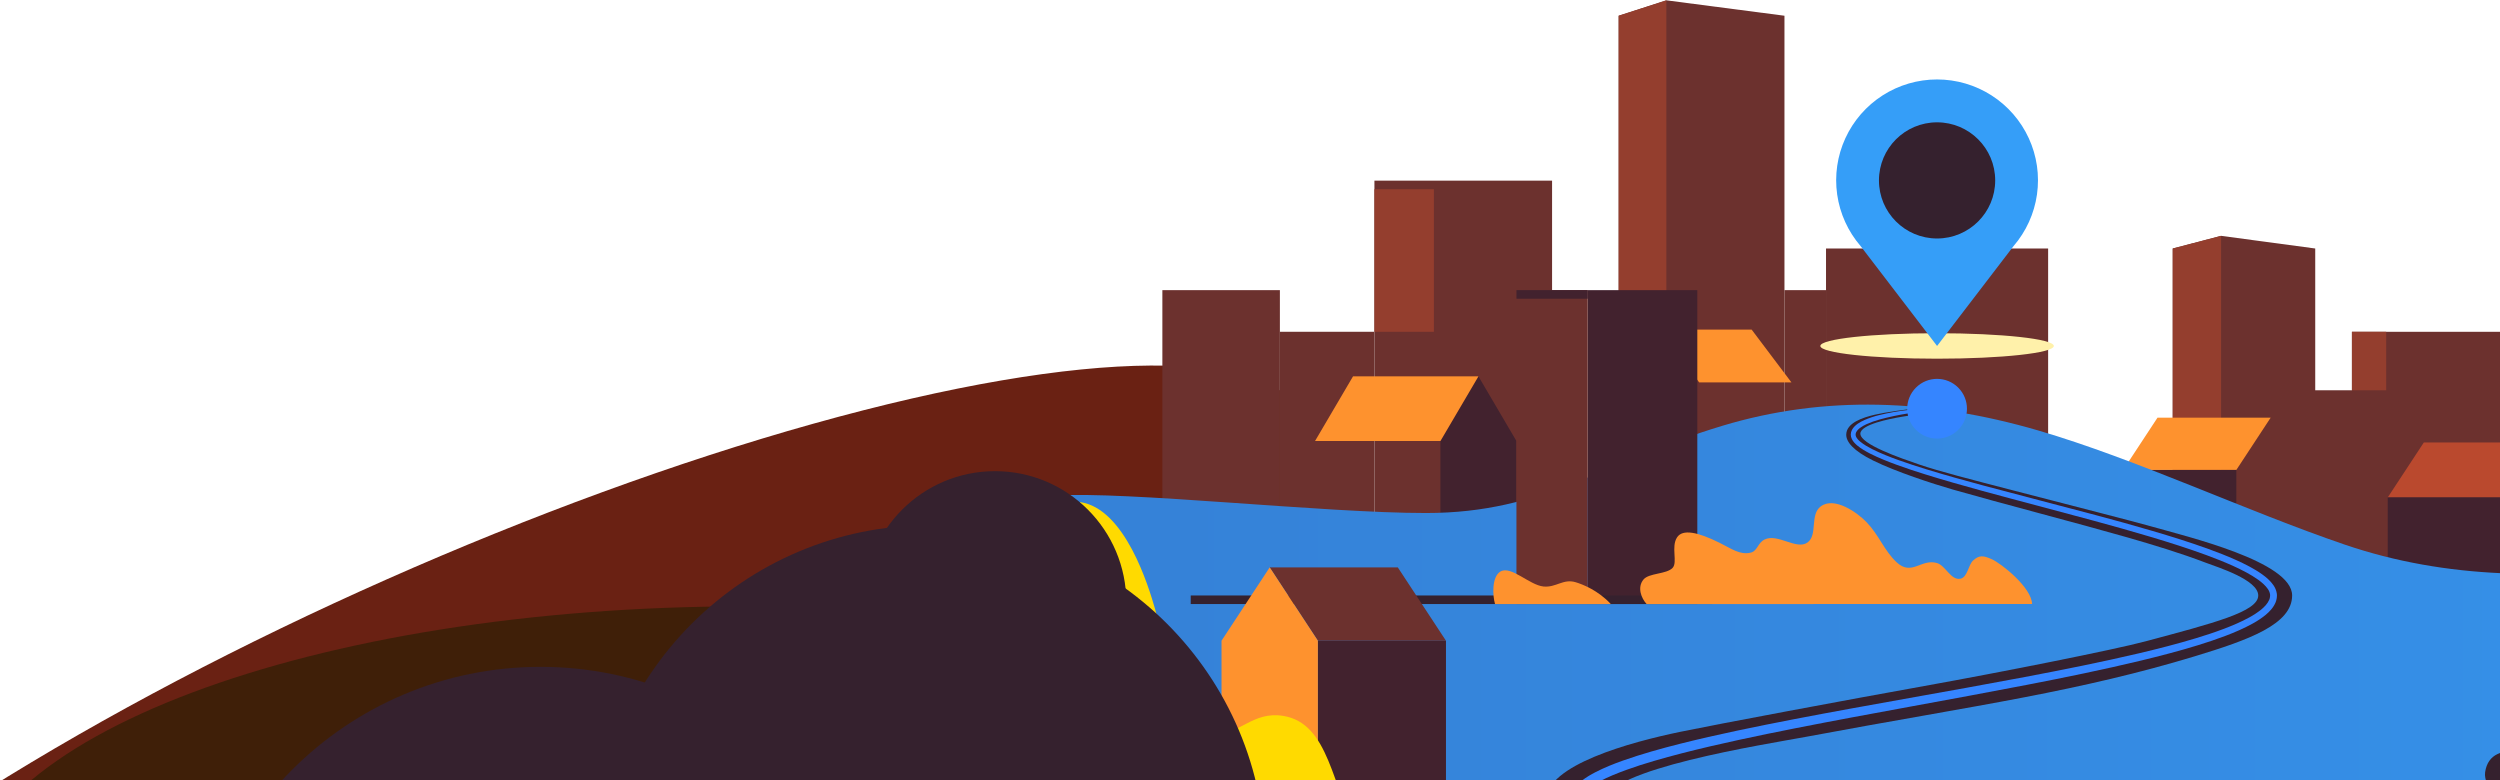 <svg width="971" height="303" viewBox="0 0 971 303" fill="none" xmlns="http://www.w3.org/2000/svg">
<g clip-path="url(#clip0)">
<ellipse rx="352.052" ry="88.541" transform="matrix(-0.914 0.405 0.405 0.914 186.131 305.922)" fill="#6A2113"/>
<path d="M-14.537 350C-14.537 413.237 114.568 387 282.463 387C450.357 387 586.463 335.737 586.463 272.5C586.463 209.263 457.357 235.5 289.463 235.5C121.568 235.5 -14.537 286.763 -14.537 350Z" fill="#3F1F08"/>
<path d="M899.237 96.519V151.582H913.487V128.862H973.659V246.079H843.89V96.519L862.671 91.602L899.237 96.519Z" fill="#6C312E"/>
<path d="M843.891 246.079H862.672V91.602L843.891 96.519V246.079Z" fill="#943E2E"/>
<path d="M913.487 128.862H926.792V151.582H913.487V128.862Z" fill="#943E2E"/>
<path d="M824.642 182.522H868.595L881.921 162.232H837.97L824.642 182.522Z" fill="#FE922E"/>
<path d="M927.396 193.201H973.659L987.688 171.842H941.424L927.396 193.201Z" fill="#BA492E"/>
<path d="M927.393 193.201H973.659V233.027H927.393V193.201Z" fill="#42222E"/>
<path d="M824.645 182.522H868.596V233.027H824.645V182.522Z" fill="#42222E"/>
<path d="M451.465 112.692H497.108V246.079H451.465V112.692Z" fill="#6C312E"/>
<path d="M497.108 128.862H533.827V246.079H497.108V128.862Z" fill="#6C312E"/>
<path d="M533.827 70.163H602.825V246.079H533.827V70.163Z" fill="#6C312E"/>
<path d="M709.229 246.076H693.084V112.689H709.229V246.076Z" fill="#6C312E"/>
<path d="M574.223 146.163L588.988 171.297V234.612H559.454V171.297L574.223 146.163Z" fill="#42222E"/>
<path d="M709.226 96.519H795.494V246.076H709.226V96.519Z" fill="#6C312E"/>
<path d="M693.084 6.109L647.212 0.126L628.69 6.109V246.079H693.084V6.109Z" fill="#6C312E"/>
<path d="M628.69 246.079H647.213V0.126L628.69 6.109V246.079Z" fill="#943E2E"/>
<path d="M695.783 148.516H659.961L644.514 128.006H680.333L695.783 148.516Z" fill="#FE922E"/>
<path d="M510.754 171.297H559.454L574.223 146.163H525.522L510.754 171.297Z" fill="#FE922E"/>
<path d="M451.463 355.685L409.463 192.5C437.259 190.639 513.852 199.259 553.819 199.259C600.333 199.259 622.498 179.384 668.945 165.383C708.628 153.417 749.612 154.935 791.554 167.168C829.704 178.296 872.37 198.45 910.717 211.539C950.485 225.101 992.211 225.101 1032.94 218.913C1073.73 212.717 1103.15 202.958 1145.52 202.958C1176.17 202.958 1200.18 207.372 1220.05 213.581C1239.69 219.721 1258.56 228.869 1278.35 234.418C1318.64 245.72 1355.19 241.946 1395.86 235.676C1437.43 229.267 1475.07 215.363 1525.33 215.833C1550.53 216.07 1574.38 221.239 1582.89 223.981V355.687L451.463 355.685Z" fill="url(#paint0_linear)"/>
<path d="M752.36 139.318C727.317 139.318 707.015 137.104 707.015 134.372C707.015 131.64 727.317 129.426 752.36 129.426C777.404 129.426 797.706 131.64 797.706 134.372C797.706 137.104 777.404 139.318 752.36 139.318Z" fill="#FFF1AA"/>
<path d="M782.04 95.606C786.942 89.926 790.109 82.959 791.164 75.533C792.219 68.107 791.118 60.534 787.992 53.715C784.866 46.895 779.847 41.117 773.53 37.065C767.214 33.014 759.866 30.86 752.36 30.86C744.854 30.86 737.507 33.014 731.19 37.065C724.874 41.117 719.854 46.895 716.728 53.715C713.602 60.534 712.501 68.107 713.556 75.533C714.611 82.959 717.778 89.926 722.68 95.606L752.36 134.372L782.04 95.606Z" fill="url(#paint1_linear)"/>
<path d="M752.36 92.631C739.892 92.631 729.785 82.53 729.785 70.07C729.785 57.611 739.892 47.51 752.36 47.51C764.828 47.51 774.936 57.611 774.936 70.07C774.936 82.53 764.828 92.631 752.36 92.631Z" fill="#35212E"/>
<path d="M616.662 112.692H659.237V234.612H616.662V112.692Z" fill="#42222E"/>
<path d="M588.988 112.692H616.662V234.612H588.988V112.692Z" fill="#6C312E"/>
<path d="M462.474 231.28H665.076V234.612H462.474V231.28Z" fill="#35212E"/>
<path d="M561.612 248.857H511.863L493.149 220.367H542.901L561.612 248.857Z" fill="#6C312E"/>
<path d="M561.615 308.16H511.863V248.858H561.615V308.16Z" fill="#42222E"/>
<path d="M493.149 220.367L474.437 248.857V308.16H511.863V248.857L493.149 220.367Z" fill="#FE922E"/>
<path d="M419.465 195C436.996 197.504 446.105 227.748 448.641 236.595C451.748 247.418 458.037 283.656 472.16 284.83C481.291 285.59 486.496 276.096 498.431 278.057C516.322 280.987 517.222 305.227 528.248 326.71C533.115 336.199 544.153 349.352 553.346 347.754C563.355 346.017 561.465 334.316 577.532 336.034C610.411 339.548 650.799 384.933 664.465 400.5L419.8 367C419.686 366.867 419.575 366.734 419.465 366.595V195Z" fill="#FFDA00"/>
<path d="M639.541 234.612C637.468 232.339 635.816 228.134 638.322 225.092C640.451 222.5 647.25 223.082 649.631 220.572C651.693 218.402 648.945 212.373 651.38 208.696C653.508 205.47 659.232 206.523 667.936 210.847C672.526 213.129 675.738 215.578 679.876 214.668C682.659 214.057 682.592 210.9 685.386 209.536C690.442 207.076 697.794 213.724 702.001 210.725C706.152 207.765 702.784 199.87 707.254 196.631C712.515 192.829 721.323 198.982 725.048 202.896C729.859 207.949 731.815 213.815 736.575 218.319C742.504 223.936 746.171 216.859 752.331 218.686C755.689 219.681 757.727 225.539 761.452 224.765C764.191 224.196 764.497 219.431 766.306 217.745C768.759 215.458 770.438 215.801 773.552 217.171C777.333 218.838 789.07 228.182 789.27 234.599L639.541 234.612Z" fill="#FE922E"/>
<path d="M580.673 234.612C579.712 231.421 579.342 224.029 582.759 221.992C586.844 219.551 594.018 227.244 599.481 227.797C604.353 228.291 607.123 224.699 611.939 226.124C614.635 226.922 620.72 229.294 625.643 234.612H580.673Z" fill="#FE922E"/>
<path d="M616.665 116.021H588.991V112.689H616.665V116.021Z" fill="#42222E"/>
<path d="M533.827 73.496H556.921V128.865H533.827V73.496Z" fill="#943E2E"/>
<path d="M844.411 355.685C845.813 347.638 850.694 335.494 867.827 334.651C882.644 333.925 908.54 343.958 918.386 340.634C928.479 337.227 925.969 326.008 935.682 319.493C944.072 313.866 967.791 322.107 970.54 317.677C972.935 313.803 964.396 305.679 965.218 299.948C967.302 285.432 989.079 293.479 999.1 298.709C1005.65 302.126 1012.94 306.953 1020.65 307.572C1028.77 308.232 1035.91 303.554 1040.19 301.876C1057.11 295.252 1073.39 304.602 1086.16 311.915C1102.86 321.488 1121.12 328.316 1141.37 326.484C1151.91 325.532 1172.68 322.48 1185.42 324.046C1210.03 327.072 1231.93 345.777 1239.03 355.69L844.411 355.685Z" fill="#35212E"/>
<path d="M879.191 231.75C879.189 231.727 879.189 231.703 879.191 231.679V231.679C879.194 231.711 879.191 231.729 879.191 231.75Z" fill="#35212E"/>
<path d="M652.589 284.248C667.128 281.236 717.843 271.75 747.452 266.432C777.363 261.058 821.048 252.384 833.416 249.07C859.776 242.007 877.099 237.591 877.099 231.296C877.099 225.159 861.237 220.282 856.788 218.585C846.753 214.761 836.487 211.672 826.213 208.712C807.752 203.415 776.887 195.416 758.428 190.124C750.6 187.875 736.302 183.197 727.561 178.889C719.783 175.052 717.077 171.608 717.077 168.853C717.077 164.197 723.642 162.123 728.253 161.051C731.912 160.2 740.493 158.9 747.571 158.259C750.597 158.584 753.16 158.855 756.204 159.323C750.153 159.937 742.659 161.184 738.375 161.926C734.136 162.655 722.564 164.851 722.564 168.441C722.564 172.563 738.024 177.884 745.533 180.453C753.117 183.045 765.474 186.213 782.542 190.637C803.851 196.161 828.768 202.535 835.229 204.372C849.709 208.496 890.265 218.112 890.265 231.283C890.265 242.51 873.312 248.568 852.546 254.875C830.841 261.465 809.375 266.371 786.357 270.809C761.72 275.556 733.87 280.116 701.604 286.155C685.566 289.149 623.105 298.741 622.853 311.622C622.624 323.7 682.543 335.799 710.132 341.354C741.481 347.665 791.746 355.682 858.879 355.682C1024.7 355.682 1638.43 355.653 1771.44 355.666V367.135H813.84C765.176 367.135 713.392 360.511 687.647 355.682C684.677 355.124 682.059 354.592 679.824 354.086C652.379 347.984 600.501 330.952 600.501 310.79C600.501 297.145 633.339 288.237 652.589 284.248ZM614.202 311.26C614.204 311.219 614.198 311.178 614.186 311.138C614.189 311.181 614.197 311.221 614.202 311.26Z" fill="#35212E"/>
<path d="M744.156 166.949C739.624 162.42 739.624 155.077 744.156 150.549C748.688 146.02 756.035 146.02 760.567 150.549C765.099 155.077 765.099 162.42 760.567 166.949C756.035 171.478 748.688 171.478 744.156 166.949Z" fill="#3585FF"/>
<path d="M1544.15 427.674L1362.17 427.977L1271.18 428.129H1268.34L1265.5 428.108L1259.83 428.06L1248.5 427.969C1244.72 427.879 1240.95 427.756 1237.17 427.65L1231.51 427.488C1230.56 427.456 1229.62 427.443 1228.68 427.395L1225.85 427.249L1214.54 426.669L1211.71 426.523L1208.89 426.313L1203.25 425.887L1197.6 425.462C1196.66 425.385 1195.72 425.331 1194.78 425.236L1191.97 424.951L1180.72 423.816C1165.74 422.069 1150.84 419.787 1136.1 416.708L1130.58 415.53L1129.19 415.237L1128.5 415.088L1127.82 414.921L1125.07 414.258L1119.59 412.929L1118.21 412.597C1117.75 412.49 1117.3 412.374 1116.84 412.248L1114.12 411.514C1110.49 410.53 1106.84 409.592 1103.23 408.493L1097.81 406.898C1096.9 406.632 1096.01 406.347 1095.11 406.066L1092.41 405.215C1078.01 400.694 1063.78 395.57 1049.42 390.589C1042.24 388.121 1035.03 385.672 1027.76 383.409L1022.3 381.71C1021.85 381.569 1021.39 381.423 1020.94 381.287L1019.56 380.891L1016.81 380.093L1011.32 378.498C1009.48 377.985 1007.64 377.514 1005.79 377.019C991.046 373.1 976.089 369.967 961.035 367.531L949.729 365.816L938.388 364.402L935.552 364.048C934.604 363.944 933.657 363.859 932.71 363.763L927.026 363.202C923.237 362.838 919.45 362.42 915.65 362.184L904.264 361.349L902.84 361.245L901.417 361.171L898.567 361.03L892.867 360.745L887.17 360.461C886.22 360.418 885.27 360.36 884.32 360.328L881.47 360.248L870.068 359.929L867.218 359.849C866.268 359.825 865.318 359.785 864.368 359.788L858.666 359.745L847.266 359.658L844.417 359.636H841.588C839.701 359.636 837.815 359.61 835.925 359.583C832.152 359.53 828.377 359.441 824.6 359.317C809.5 358.823 794.401 357.844 779.332 356.522C764.263 355.201 749.226 353.51 734.24 351.47C719.253 349.43 704.32 346.989 689.507 344.024C682.101 342.538 674.728 340.905 667.421 339.076C660.114 337.246 652.849 335.204 645.731 332.813C642.176 331.617 638.656 330.327 635.207 328.899C631.77 327.499 628.421 325.893 625.178 324.088C623.589 323.2 622.05 322.223 620.569 321.163C619.125 320.142 617.782 318.984 616.559 317.706C615.391 316.454 614.431 315.079 613.88 313.646C613.611 312.951 613.451 312.219 613.406 311.476C613.393 311.309 613.393 311.141 613.406 310.973C613.406 310.83 613.423 310.687 613.457 310.548C613.48 310.399 613.518 310.253 613.571 310.112C613.617 309.958 613.677 309.808 613.749 309.665C614.07 309.001 614.497 308.394 615.013 307.867C615.59 307.262 616.218 306.707 616.889 306.208C618.323 305.145 619.845 304.203 621.437 303.395C624.673 301.703 628.142 300.318 631.65 299.036C635.157 297.755 638.746 296.627 642.355 295.563C645.963 294.5 649.603 293.511 653.264 292.569C660.574 290.684 667.945 288.99 675.35 287.381C682.756 285.772 690.164 284.262 697.593 282.797C712.457 279.872 727.367 277.13 742.281 274.391C757.196 271.652 772.118 268.926 787.02 266.039C801.921 263.151 816.801 260.122 831.583 256.567C838.972 254.777 846.338 252.865 853.629 250.621C857.274 249.501 860.899 248.289 864.48 246.927C866.274 246.25 868.048 245.519 869.802 244.736C871.561 243.938 873.304 243.106 875.007 242.154C876.742 241.203 878.391 240.102 879.932 238.862C880.731 238.212 881.469 237.49 882.136 236.705C882.849 235.877 883.428 234.942 883.852 233.934L884.118 233.118C884.187 232.836 884.24 232.546 884.296 232.262C884.352 231.977 884.344 231.674 884.365 231.381C884.37 231.23 884.366 231.078 884.352 230.927C884.345 230.779 884.329 230.631 884.302 230.485C884.123 229.344 883.684 228.26 883.019 227.316C882.42 226.452 881.725 225.66 880.946 224.954C880.209 224.275 879.429 223.644 878.61 223.066C877.812 222.492 876.984 221.949 876.146 221.449C875.308 220.95 874.467 220.466 873.613 220.011C871.907 219.101 870.172 218.266 868.421 217.482C864.919 215.916 861.359 214.528 857.777 213.227C850.606 210.635 843.344 208.372 836.059 206.223C828.773 204.074 821.45 202.067 814.119 200.107C799.473 196.182 784.769 192.459 770.147 188.526C762.834 186.553 755.535 184.537 748.306 182.306C744.695 181.195 741.097 180.03 737.55 178.762C734.003 177.493 730.488 176.118 727.172 174.448C725.525 173.603 723.899 172.685 722.545 171.558C721.896 171.057 721.353 170.431 720.948 169.718C720.799 169.43 720.72 169.111 720.72 168.787C720.726 168.45 720.81 168.119 720.964 167.819C721.365 167.126 721.923 166.535 722.593 166.096C723.321 165.58 724.097 165.134 724.911 164.766C726.6 164.015 728.345 163.393 730.129 162.905C733.758 161.923 737.438 161.14 741.153 160.56C744.878 159.956 748.633 159.459 752.39 159.057L752.353 158.416C748.545 158.517 744.753 158.81 740.969 159.257C737.167 159.677 733.397 160.35 729.684 161.27C727.798 161.74 725.952 162.363 724.165 163.131C723.241 163.531 722.357 164.019 721.526 164.588C721.09 164.888 720.684 165.229 720.312 165.607C719.91 166.008 719.569 166.467 719.301 166.968C719.02 167.514 718.863 168.115 718.844 168.729C718.836 169.354 718.977 169.972 719.256 170.531C719.506 171.032 719.823 171.496 720.198 171.912C720.376 172.108 720.555 172.305 720.744 172.481C720.932 172.656 721.121 172.832 721.316 172.997C722.082 173.633 722.895 174.211 723.748 174.725C724.583 175.238 725.435 175.709 726.294 176.15C729.74 177.9 733.301 179.293 736.882 180.604C740.464 181.915 744.067 183.093 747.71 184.229C754.966 186.495 762.276 188.558 769.593 190.566C784.228 194.576 798.917 198.352 813.536 202.341C820.846 204.332 828.142 206.375 835.391 208.542C842.639 210.709 849.853 212.999 856.944 215.597C860.481 216.902 863.983 218.285 867.397 219.83C869.102 220.604 870.781 221.425 872.415 222.303C874.039 223.165 875.605 224.13 877.104 225.194C877.831 225.711 878.524 226.276 879.177 226.885C879.802 227.455 880.362 228.094 880.845 228.789C881.278 229.397 881.565 230.097 881.686 230.834C881.701 230.917 881.708 231.002 881.707 231.086C881.715 231.175 881.715 231.264 881.707 231.352C881.686 231.53 881.689 231.709 881.662 231.884L881.55 232.416C881.486 232.591 881.428 232.767 881.369 232.948C880.781 234.362 879.584 235.66 878.221 236.78C876.803 237.906 875.289 238.907 873.698 239.771C872.088 240.662 870.411 241.465 868.706 242.218C867 242.97 865.265 243.67 863.509 244.326C859.996 245.656 856.423 246.821 852.815 247.911C845.601 250.097 838.272 251.964 830.915 253.711C816.192 257.168 801.33 260.127 786.445 262.951C771.56 265.775 756.629 268.424 741.701 271.096C726.773 273.769 711.837 276.441 696.931 279.308C689.48 280.744 682.029 282.233 674.597 283.807C667.165 285.381 659.747 287.059 652.36 288.926C648.669 289.859 644.984 290.841 641.317 291.907C637.65 292.973 633.996 294.117 630.375 295.401C626.753 296.686 623.158 298.119 619.662 299.922C617.87 300.826 616.156 301.878 614.54 303.068C613.689 303.698 612.893 304.399 612.161 305.163C611.35 305.992 610.678 306.946 610.173 307.99C610.034 308.271 609.917 308.563 609.822 308.862C609.712 309.165 609.628 309.478 609.572 309.795C609.501 310.118 609.46 310.446 609.449 310.777C609.427 311.082 609.427 311.389 609.449 311.694C609.51 312.845 609.748 313.98 610.157 315.058C610.956 317.067 612.138 318.903 613.638 320.461C615.032 321.934 616.564 323.27 618.214 324.45C619.81 325.605 621.47 326.671 623.185 327.641C626.563 329.541 630.052 331.236 633.635 332.715C637.187 334.201 640.785 335.539 644.409 336.778C651.657 339.248 659.004 341.339 666.388 343.232C673.772 345.125 681.204 346.795 688.66 348.327C703.562 351.388 718.58 353.89 733.631 356.038C748.681 358.187 763.79 359.916 778.931 361.312C794.071 362.708 809.247 363.742 824.457 364.303C828.258 364.443 832.064 364.549 835.872 364.62C837.774 364.655 839.678 364.68 841.585 364.694H844.443L847.28 364.729L858.626 364.859L864.297 364.925C865.244 364.925 866.188 364.971 867.133 364.997L869.967 365.088L881.303 365.449L884.137 365.54C885.081 365.574 886.023 365.638 886.968 365.683L892.628 365.989L898.288 366.295L901.116 366.446L902.532 366.524L903.945 366.633L915.24 367.507C919.011 367.757 922.763 368.186 926.518 368.571L932.151 369.148C933.09 369.247 934.029 369.334 934.966 369.441L937.773 369.802L948.963 371.236L960.139 372.975C975.013 375.445 989.763 378.596 1004.31 382.524C1006.13 383.018 1007.95 383.492 1009.77 384.005L1015.19 385.601L1017.9 386.398L1019.26 386.797C1019.71 386.933 1020.16 387.079 1020.61 387.22L1026 388.924C1033.18 391.203 1040.34 393.663 1047.48 396.149C1061.76 401.159 1076.04 406.374 1090.57 410.993L1093.3 411.863C1094.21 412.15 1095.11 412.45 1096.03 412.716L1101.51 414.349C1105.15 415.476 1108.85 416.444 1112.53 417.455L1115.29 418.21C1115.75 418.34 1116.21 418.457 1116.67 418.569L1118.06 418.909L1123.62 420.279L1126.41 420.962L1127.1 421.135L1127.8 421.287L1129.2 421.593L1134.79 422.808C1149.73 425.999 1164.82 428.363 1179.96 430.19C1210.27 433.596 1240.76 434.883 1271.16 434.843L1362.15 434.995L1544.14 435.298L1544.15 427.674Z" fill="#3585FF"/>
<path d="M-82.037 377C-82.037 403.786 51.225 395 217.463 395C383.701 395 518.463 373.286 518.463 346.5C518.463 319.714 383.701 298 217.463 298C51.225 298 -82.037 350.214 -82.037 377Z" fill="#1672D8"/>
<path d="M230.463 334.5C230.463 406.573 288.89 465 360.963 465C433.036 465 491.463 406.573 491.463 334.5C491.463 262.427 433.036 204 360.963 204C288.89 204 230.463 262.427 230.463 334.5Z" fill="#35212E"/>
<path d="M-25.537 414.5C-25.537 461.72 12.742 500 59.963 500C107.183 500 145.463 461.72 145.463 414.5C145.463 367.28 107.183 329 59.963 329C12.742 329 -25.537 367.28 -25.537 414.5Z" fill="#35212E"/>
<path d="M73.463 395.5C73.463 470.887 134.576 532 209.963 532C285.35 532 346.463 470.887 346.463 395.5C346.463 320.113 285.35 259 209.963 259C134.576 259 73.463 320.113 73.463 395.5Z" fill="#35212E"/>
<path d="M352.463 456.5C352.463 531.887 413.576 593 488.963 593C564.35 593 625.463 531.887 625.463 456.5C625.463 381.113 564.35 320 488.963 320C413.576 320 352.463 381.113 352.463 456.5Z" fill="#35212E"/>
<path d="M576.463 452C576.463 495.63 611.832 531 655.463 531C699.093 531 734.463 495.63 734.463 452C734.463 408.37 699.093 373 655.463 373C611.832 373 576.463 408.37 576.463 452Z" fill="#35212E"/>
<path d="M-108.537 427.5C-108.537 474.72 -70.257 513 -23.037 513C24.183 513 62.463 474.72 62.463 427.5C62.463 380.28 24.183 342 -23.037 342C-70.257 342 -108.537 380.28 -108.537 427.5Z" fill="#35212E"/>
<path d="M335.463 234C335.463 262.167 358.296 285 386.463 285C414.629 285 437.463 262.167 437.463 234C437.463 205.833 414.629 183 386.463 183C358.296 183 335.463 205.833 335.463 234Z" fill="#35212E"/>
</g>
<defs>
<linearGradient id="paint0_linear" x1="1582.89" y1="256.423" x2="451.463" y2="256.423" gradientUnits="userSpaceOnUse">
<stop stop-color="#359EF8"/>
<stop offset="1" stop-color="#3582D8"/>
</linearGradient>
<linearGradient id="paint1_linear" x1="-291205" y1="51899.7" x2="-334604" y2="-5023.42" gradientUnits="userSpaceOnUse">
<stop stop-color="#359EF8"/>
<stop offset="1" stop-color="#3582D8"/>
</linearGradient>
<clipPath id="clip0">
<rect width="971" height="303" fill="white"/>
</clipPath>
</defs>
</svg>
